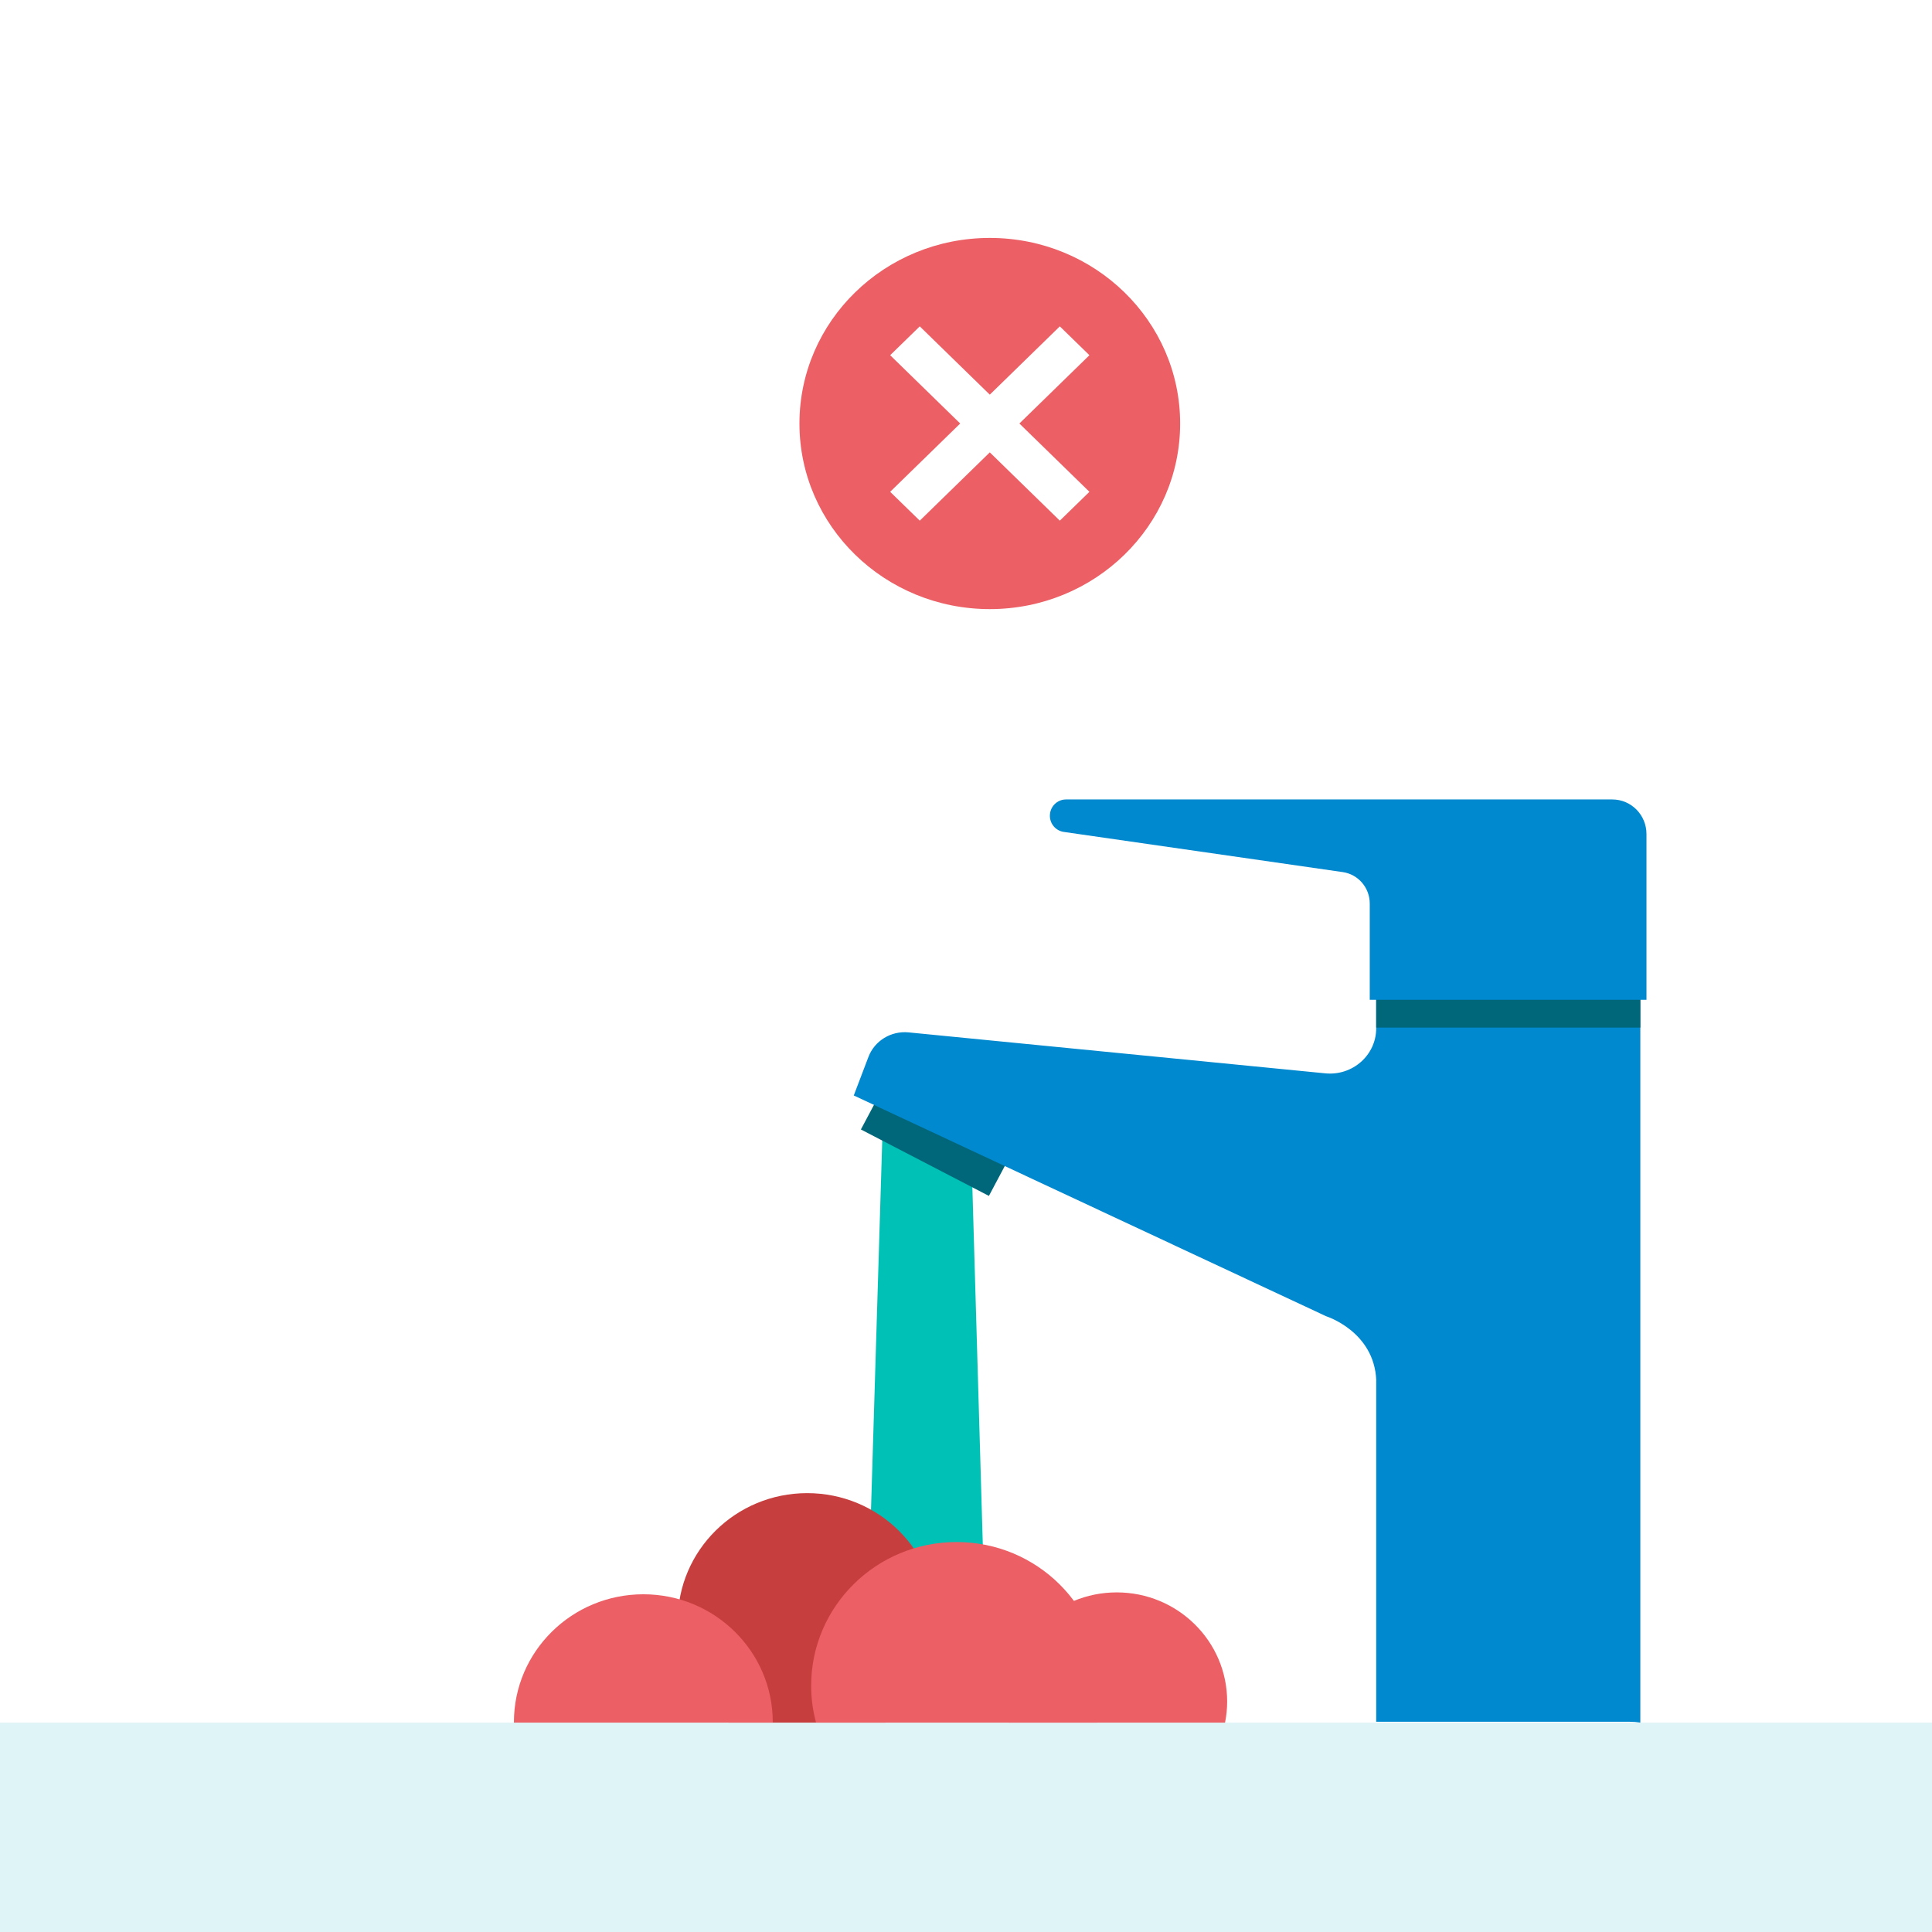<?xml version="1.0" encoding="UTF-8"?>
<svg width="132px" height="132px" viewBox="0 0 132 132" version="1.1" xmlns="http://www.w3.org/2000/svg" xmlns:xlink="http://www.w3.org/1999/xlink">
    <title>Asset 2</title>
    <g id="Anasayfa" stroke="none" stroke-width="1" fill="none" fill-rule="evenodd">
        <g id="1.2-Homepege-Announcement-" transform="translate(-1150, -3094)" fill-rule="nonzero">
            <g id="Su-Tasarrufu-İçin-Neler-Yapabiliriz?" transform="translate(1, 3047)">
                <g id="Asset-2" transform="translate(1149, 47)">
                    <rect id="Rectangle" fill="#FFFFFF" x="0" y="0" width="132" height="132"></rect>
                    <rect id="Rectangle" fill="#DFF4F7" x="0" y="117.695" width="132" height="14.305"></rect>
                    <g id="Group" transform="translate(35.113, 54.621)">
                        <polygon id="Path" fill="#00C1B6" points="32.389 63.014 31.248 23.984 25.277 19.591 23.956 63.014"></polygon>
                        <g transform="translate(23.219, 0)">
                            <polygon id="Path" fill="#00667A" points="0.487 22.548 9.233 27.087 10.804 24.13 2.058 19.591"></polygon>
                            <path d="M35.694,39.693 L35.694,63.014 L52.993,63.014 C53.25,63.014 53.496,63.034 53.74,63.071 L53.74,13.028 L35.694,13.028 L35.694,15.637 C35.694,17.467 34.08,18.895 32.219,18.713 L3.749,15.915 C2.548,15.796 1.418,16.489 1.001,17.596 L0,20.225 L32.272,35.308 C32.272,35.308 35.564,36.339 35.698,39.69 L35.694,39.693 Z" id="Path" fill="#0089CF"></path>
                            <rect id="Rectangle" fill="#00667A" x="35.694" y="13.031" width="18.046" height="2.556"></rect>
                            <path d="M13.399,1.114 C13.399,0.497 13.893,0 14.5,0 L51.825,0 C53.116,0 54.16,1.057 54.16,2.364 L54.16,13.688 L35.254,13.688 L35.254,7.114 C35.254,6.033 34.467,5.115 33.409,4.963 L14.346,2.218 C13.803,2.138 13.399,1.671 13.399,1.114 L13.399,1.114 L13.399,1.114 Z" id="Path" fill="#0089CF"></path>
                        </g>
                        <g transform="translate(0, 47.394)" id="Path">
                            <path d="M14.677,15.68 L25.401,15.68 C27.515,14.085 28.88,11.569 28.88,8.735 C28.88,3.912 24.92,0 20.037,0 C15.154,0 11.194,3.912 11.194,8.735 C11.194,11.566 12.559,14.082 14.673,15.68 L14.677,15.68 Z" fill="#C73E3E"></path>
                            <g transform="translate(0, 3.341)" fill="#EB5F65">
                                <path d="M17.685,12.338 C17.685,12.338 17.685,12.315 17.685,12.305 C17.685,7.482 13.726,3.57 8.843,3.57 C3.959,3.57 0,7.482 0,12.305 C0,12.315 0,12.328 0,12.338 L17.682,12.338 L17.685,12.338 Z"></path>
                                <path d="M39.84,12.338 C40.057,11.533 40.174,10.687 40.174,9.816 C40.174,4.396 35.728,0 30.241,0 C24.754,0 20.307,4.396 20.307,9.816 C20.307,10.687 20.424,11.533 20.641,12.338 L39.84,12.338 Z"></path>
                                <path d="M48.586,12.338 C48.68,11.871 48.73,11.39 48.73,10.896 C48.73,6.779 45.351,3.441 41.185,3.441 C37.019,3.441 33.64,6.779 33.64,10.896 C33.64,11.39 33.69,11.874 33.783,12.338 L48.59,12.338 L48.586,12.338 Z"></path>
                            </g>
                        </g>
                    </g>
                    <g id="Group" transform="translate(54.621, 16.256)">
                        <ellipse id="Oval" fill="#EB5F65" cx="13.005" cy="12.68" rx="13.005" ry="12.68"></ellipse>
                        <g transform="translate(6.197, 6.042)" fill="#FFFFFF" id="Path">
                            <polygon points="11.592 13.275 0 1.971 2.023 0 13.615 11.304"></polygon>
                            <polygon points="2.023 13.275 0 11.304 11.592 0 13.615 1.971"></polygon>
                        </g>
                    </g>
                </g>
            </g>
        </g>
    </g>
</svg>